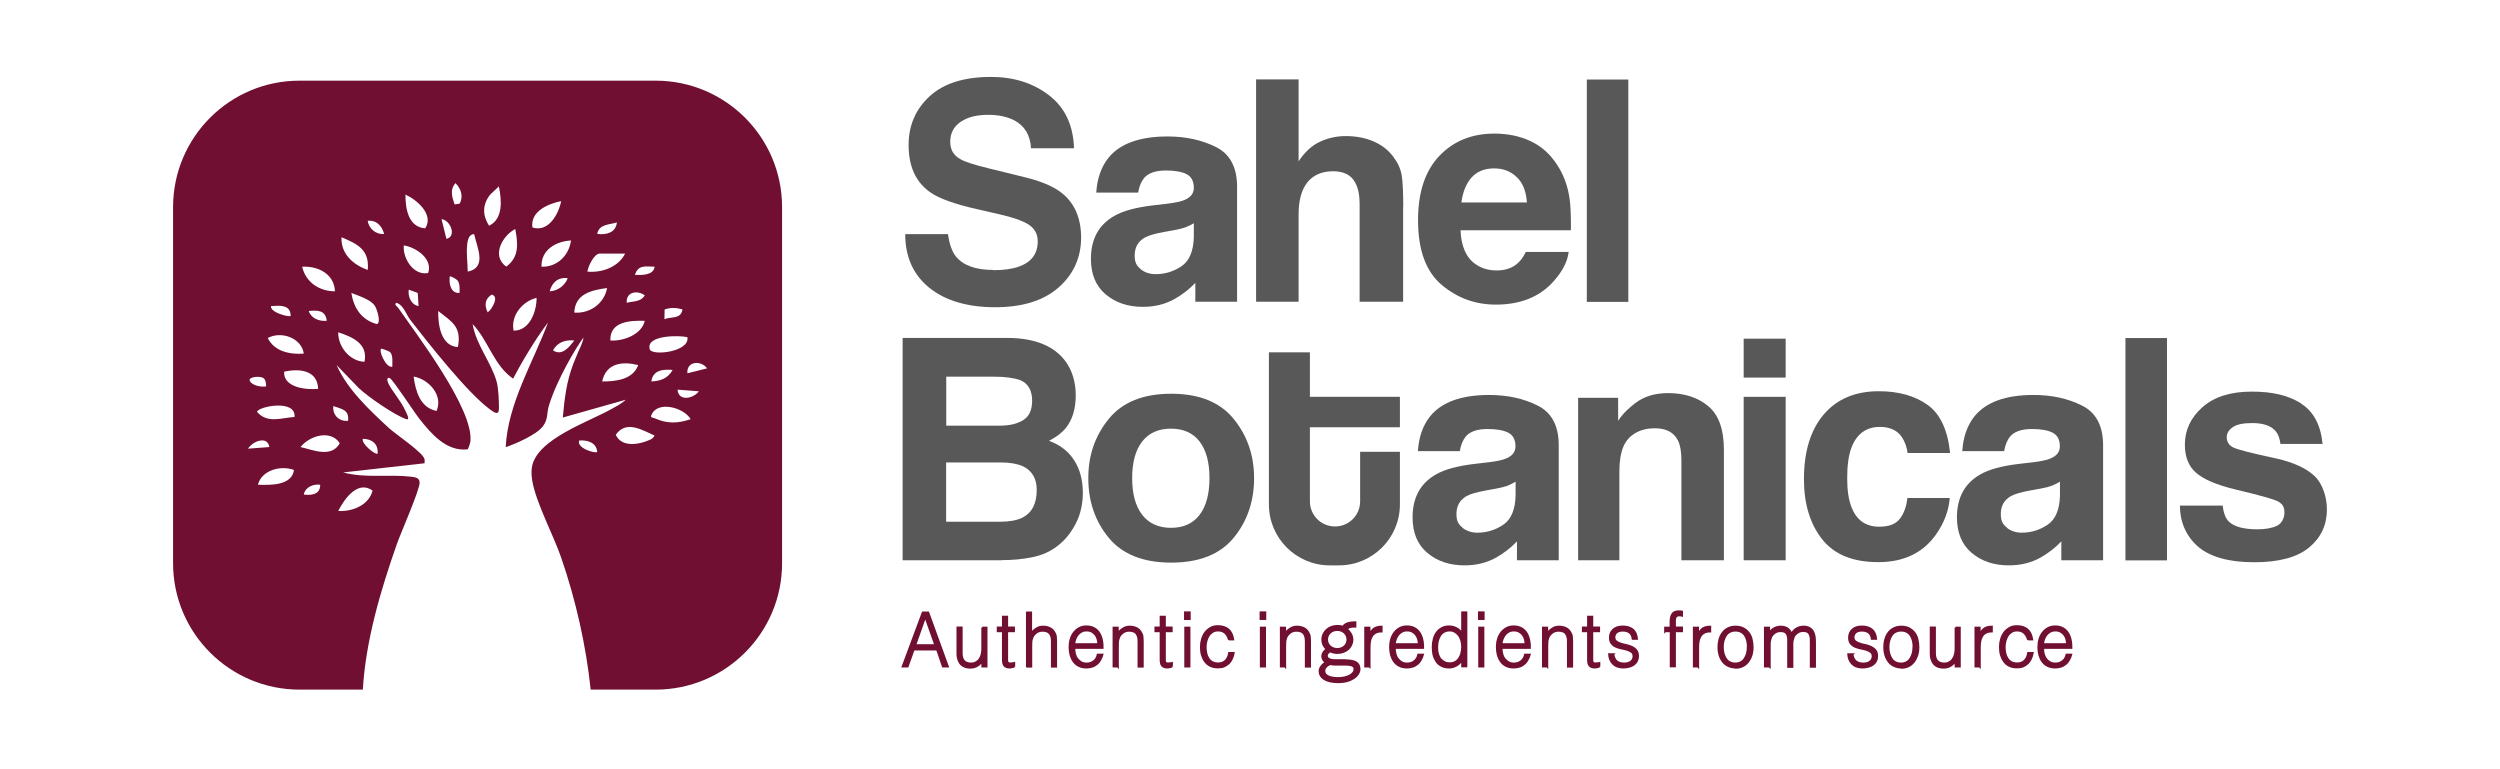 <svg xmlns="http://www.w3.org/2000/svg" width="130" height="40" viewBox="0 0 130 40" fill="none"><path d="M34.091 4.194H15.576C11.945 4.194 9 7.139 9 10.77V29.289C9 32.916 11.945 35.861 15.576 35.861H18.867C19.016 33.313 19.792 30.7 20.636 28.292C20.836 27.721 21.842 25.445 21.82 25.087C21.808 24.835 21.59 24.818 21.373 24.788C20.218 24.652 18.99 24.878 17.844 24.567L22.076 24.09C22.076 24.021 22.089 23.949 22.076 23.881C22.017 23.54 20.563 22.572 20.231 22.265C19.229 21.34 18.049 20.237 17.503 18.983L18.654 20.177C19.14 20.637 20.516 21.588 21.126 21.797C21.364 21.873 21.104 21.413 21.07 21.34C20.853 20.833 20.307 20.254 20.163 19.861C20.124 19.751 20.128 19.593 20.273 19.665C20.439 19.746 21.565 21.477 21.816 21.788C22.434 22.564 23.218 23.493 24.322 23.365C24.382 23.25 24.45 23.062 24.463 22.934C24.616 21.255 21.705 17.449 20.7 16C20.653 15.932 20.469 15.834 20.614 15.744C20.998 15.872 21.117 16.354 21.339 16.639C22.285 17.863 24.305 20.424 25.473 21.285C25.682 21.439 25.946 21.639 25.946 21.238C25.946 20.876 25.925 20.194 25.823 19.836C25.541 18.843 24.736 17.884 24.578 16.852C25.401 17.718 25.682 19.009 26.684 19.691C27.114 18.851 27.843 17.632 28.499 16.767C27.715 18.86 26.411 20.97 26.296 23.254C26.82 23.075 27.902 22.606 28.231 22.167C28.512 21.788 28.422 21.498 28.538 21.11C28.951 19.742 29.97 18.05 30.336 17.556C30.336 17.76 30.119 18.182 30.059 18.319C30.012 18.425 29.961 18.549 29.82 18.898C29.458 19.836 29.356 20.714 29.266 21.711L32.54 20.786C32.271 21.034 31.969 21.17 31.858 21.234C30.686 21.92 27.868 22.819 27.655 24.32C27.621 24.563 27.642 24.797 27.685 25.04C27.894 26.182 28.776 27.823 29.181 28.995C29.94 31.195 30.473 33.551 30.715 35.861H34.091C37.722 35.861 40.668 32.916 40.668 29.289V10.77C40.668 7.139 37.722 4.194 34.091 4.194ZM17.418 15.148C16.612 15.152 15.892 14.675 15.713 13.869C16.54 13.826 17.379 14.24 17.418 15.148ZM16.991 16.682C16.604 16.716 16.186 16.567 16.054 16.171C16.518 16.128 16.928 16.124 16.991 16.682ZM15.116 16.426C15.035 16.507 14.029 16.247 14.093 15.915C14.545 15.889 15.108 15.829 15.116 16.426ZM15.798 18.387C15.078 18.442 14.268 18.28 13.923 17.577C14.605 17.202 15.675 17.556 15.798 18.387ZM13.731 19.687C13.816 19.772 13.842 19.968 13.838 20.092C13.586 20.139 13.092 20.049 12.985 19.793C12.904 19.593 13.565 19.52 13.731 19.687ZM14.008 23.246L12.9 23.331C13.121 22.951 13.91 22.632 14.008 23.246ZM13.411 25.206C13.612 24.443 14.6 24.183 15.287 24.439C15.176 25.257 14.059 25.227 13.411 25.206ZM13.369 21.421C13.369 21.153 15.397 20.722 15.316 21.681C14.617 21.733 13.897 22.031 13.369 21.421ZM14.775 19.325C15.564 19.158 16.506 19.235 16.544 20.22C15.909 20.283 14.724 20.151 14.775 19.325ZM15.798 25.718C15.862 25.33 16.301 25.155 16.651 25.206C16.655 25.705 16.212 25.769 15.798 25.718ZM15.628 23.246C16.084 22.666 17.183 22.317 17.669 23.045C17.239 23.825 16.301 23.403 15.628 23.246ZM19.374 25.509C19.186 26.272 18.308 26.617 17.588 26.57C17.908 25.944 18.598 24.955 19.374 25.509ZM19.634 23.587C19.549 23.685 18.773 23.079 18.867 22.819C19.344 22.819 19.685 23.096 19.634 23.587ZM18.1 21.882C17.627 21.929 17.286 21.583 17.332 21.114C17.763 21.276 18.164 21.289 18.1 21.882ZM22.703 21.37C21.85 21.204 21.607 20.335 21.509 19.58C22.285 19.717 23.056 20.543 22.703 21.37ZM19.975 12.164C19.566 12.211 19.178 11.896 19.122 11.482C19.587 11.435 19.86 11.751 19.975 12.164ZM19.122 14.039C18.364 13.767 17.716 13.2 17.759 12.335C18.594 12.693 19.225 12.987 19.122 14.039ZM18.952 18.813C18.181 18.783 17.571 18.02 17.588 17.279C18.33 17.522 19.152 17.875 18.952 18.813ZM19.591 16.852C18.799 16.631 18.394 16.021 18.27 15.233C18.641 15.382 19.293 15.574 19.502 15.919C19.608 16.09 19.834 16.801 19.591 16.852ZM20.401 19.069C20.052 19.158 19.638 18.127 19.847 18.131C19.958 18.165 20.231 18.255 20.295 18.323C20.444 18.476 20.397 18.86 20.401 19.069ZM30.119 22.905C30.545 22.875 31.014 23.007 31.056 23.501C30.95 23.595 29.961 23.301 30.119 22.905ZM34.56 16.094C34.892 15.974 35.157 16.004 35.489 16.085C35.412 16.614 34.914 16.448 34.551 16.597L34.56 16.094ZM35.745 17.534C35.877 18.306 33.895 18.519 33.788 18.165C33.563 17.407 35.361 17.432 35.745 17.534ZM34.978 19.239C34.722 19.678 34.36 19.81 33.87 19.836C33.946 19.248 34.475 19.188 34.978 19.239ZM34.04 13.869C33.985 14.321 33.371 14.308 33.017 14.295C33.183 13.754 33.575 13.86 34.04 13.869ZM33.529 15.361C33.303 15.714 32.957 15.65 32.591 15.744C32.54 15.182 33.136 15.067 33.529 15.361ZM33.529 16.682C33.362 17.402 32.412 17.752 31.738 17.705C31.709 16.703 32.774 16.665 33.529 16.682ZM32.079 11.567C32.016 12.104 31.534 12.224 31.056 12.164C31.154 11.644 31.687 11.691 32.079 11.567ZM31.184 13.187H32.506C32.152 13.89 31.308 14.193 30.545 14.125C30.575 13.86 30.895 13.187 31.184 13.187ZM23.214 12.42L22.959 11.397C23.427 11.44 23.76 12.305 23.214 12.42ZM22.11 11.874C21.224 11.806 21.079 10.834 21.083 10.118C21.688 10.391 22.579 11.167 22.11 11.874ZM21.254 15.062L21.722 15.233L21.765 15.915C21.377 15.851 21.203 15.412 21.254 15.062ZM22.264 14.197C21.509 14.346 20.934 13.438 20.998 12.761C21.646 12.863 22.52 13.468 22.264 14.197ZM23.811 18.046C22.929 18.003 22.771 16.887 22.788 16.171C23.512 16.746 24.011 16.985 23.811 18.046ZM23.896 15.233C23.432 15.263 23.342 14.751 23.385 14.38C23.427 14.334 23.747 14.525 23.785 14.576C23.93 14.755 23.896 15.015 23.896 15.233ZM23.9 10.591L23.64 10.63C23.508 10.246 23.38 9.875 23.683 9.522C23.973 9.803 24.109 10.221 23.9 10.591ZM24.322 14.125C24.318 13.588 24.237 13.238 24.297 12.688C24.331 12.369 24.437 12.181 24.655 12.173C24.8 12.855 25.349 13.912 24.322 14.125ZM25.482 10.127L25.942 9.692C26.083 10.387 26.181 11.38 25.43 11.738C25.085 11.197 25.081 10.647 25.482 10.127ZM25.465 16.145L25.358 16.243C25.183 15.868 25.209 15.557 25.563 15.318C25.993 15.42 25.55 16.064 25.465 16.145ZM26.326 13.865C25.537 13.306 26.121 12.258 26.794 11.908C26.935 12.667 27.008 13.362 26.326 13.865ZM26.709 17.193C26.539 16.413 27.178 15.659 27.902 15.489C27.907 16.2 27.54 17.206 26.709 17.193ZM27.685 11.827C27.57 10.988 28.503 10.596 29.181 10.459C29.045 11.15 28.508 12.1 27.685 11.827ZM28.158 13.869C28.128 12.991 28.908 12.548 29.693 12.505C29.586 13.289 28.972 13.895 28.158 13.869ZM29.522 14.466C29.377 14.849 29.002 15.13 28.584 15.148C28.708 14.683 29.019 14.402 29.522 14.466ZM28.755 18.216C28.989 17.799 29.398 17.658 29.863 17.705C29.595 18.054 29.215 18.536 28.755 18.216ZM29.863 16.256C29.901 15.275 30.762 15.088 31.568 14.977C31.423 15.787 30.673 16.315 29.863 16.256ZM31.312 19.836C31.521 18.877 32.356 18.779 33.188 18.983C32.906 19.746 32.02 19.836 31.312 19.836ZM33.759 22.883C33.217 23.126 32.314 23.275 32.02 22.606C32.565 21.835 33.384 22.359 34.04 22.649C33.938 22.819 33.874 22.832 33.759 22.883ZM34.04 21.75C33.968 21.715 33.806 21.737 33.87 21.583C34.193 20.808 35.566 21.195 35.915 21.797C35.242 22.027 34.696 22.039 34.04 21.75ZM35.233 20.262L36.342 20.347C36.069 20.727 35.28 20.897 35.233 20.262ZM35.745 19.41C35.689 18.775 36.457 18.724 36.768 19.154L35.745 19.41Z" fill="#700F32"></path><path d="M51.648 14.05C52.197 14.05 52.643 13.985 52.986 13.862C53.639 13.63 53.962 13.19 53.962 12.544C53.962 12.169 53.8 11.878 53.477 11.671C53.154 11.471 52.65 11.296 51.958 11.141L50.776 10.87C49.619 10.605 48.811 10.314 48.371 9.997C47.622 9.474 47.247 8.653 47.247 7.542C47.247 6.527 47.609 5.68 48.339 5.008C49.069 4.336 50.129 4 51.538 4C52.714 4 53.716 4.317 54.543 4.95C55.371 5.583 55.81 6.501 55.849 7.71H53.613C53.574 7.025 53.283 6.54 52.734 6.255C52.372 6.068 51.919 5.971 51.383 5.971C50.782 5.971 50.304 6.094 49.948 6.34C49.593 6.585 49.412 6.928 49.412 7.374C49.412 7.781 49.586 8.084 49.942 8.278C50.168 8.414 50.653 8.569 51.396 8.75L53.315 9.222C54.156 9.429 54.795 9.7 55.222 10.043C55.888 10.579 56.217 11.348 56.217 12.363C56.217 13.377 55.829 14.263 55.047 14.948C54.272 15.633 53.167 15.976 51.745 15.976C50.323 15.976 49.153 15.639 48.32 14.961C47.486 14.282 47.072 13.358 47.072 12.175H49.296C49.367 12.692 49.502 13.08 49.709 13.339C50.09 13.804 50.737 14.037 51.654 14.037L51.648 14.05Z" fill="#585858"></path><path d="M62.157 15.691V14.709C61.846 15.038 61.484 15.316 61.077 15.549C60.593 15.82 60.043 15.956 59.429 15.956C58.647 15.956 58.001 15.736 57.49 15.303C56.98 14.87 56.728 14.256 56.728 13.461C56.728 12.428 57.135 11.684 57.956 11.219C58.402 10.967 59.061 10.786 59.933 10.682L60.702 10.592C61.116 10.54 61.42 10.476 61.594 10.398C61.917 10.262 62.079 10.056 62.079 9.771C62.079 9.429 61.956 9.19 61.711 9.06C61.465 8.931 61.103 8.866 60.631 8.866C60.095 8.866 59.72 8.996 59.5 9.248C59.345 9.435 59.235 9.694 59.184 10.017H57.006C57.051 9.28 57.264 8.679 57.639 8.207C58.234 7.471 59.261 7.096 60.709 7.096C61.652 7.096 62.493 7.277 63.229 7.645C63.96 8.007 64.328 8.698 64.328 9.707V15.691H62.15H62.157ZM59.319 14.004C59.533 14.172 59.791 14.256 60.095 14.256C60.58 14.256 61.026 14.121 61.439 13.843C61.846 13.565 62.06 13.061 62.079 12.324V11.607C61.937 11.691 61.795 11.762 61.646 11.82C61.504 11.872 61.303 11.923 61.051 11.969L60.547 12.059C60.075 12.143 59.733 12.24 59.526 12.356C59.177 12.557 59.003 12.867 59.003 13.287C59.003 13.662 59.112 13.83 59.326 13.998L59.319 14.004Z" fill="#585858"></path><path d="M72.962 10.767V15.691H70.7V10.585C70.7 10.133 70.623 9.771 70.468 9.493C70.267 9.106 69.879 8.905 69.317 8.905C68.755 8.905 68.283 9.099 67.979 9.487C67.676 9.875 67.527 10.43 67.527 11.148V15.691H65.317V4.129H67.527V8.388C67.85 7.903 68.219 7.561 68.645 7.367C69.065 7.173 69.511 7.076 69.983 7.076C70.506 7.076 70.985 7.167 71.411 7.348C71.838 7.529 72.193 7.8 72.465 8.168C72.697 8.479 72.839 8.802 72.891 9.131C72.943 9.461 72.969 10.004 72.969 10.754L72.962 10.767Z" fill="#585858"></path><path d="M81.571 13.1C81.512 13.597 81.254 14.101 80.795 14.618C80.078 15.433 79.07 15.84 77.783 15.84C76.717 15.84 75.773 15.497 74.959 14.806C74.145 14.114 73.738 12.996 73.738 11.452C73.738 9.997 74.106 8.886 74.843 8.11C75.58 7.335 76.536 6.947 77.706 6.947C78.404 6.947 79.031 7.076 79.593 7.341C80.155 7.606 80.614 8.013 80.976 8.582C81.306 9.08 81.519 9.655 81.616 10.314C81.674 10.702 81.693 11.251 81.687 11.975H75.948C75.98 12.815 76.245 13.41 76.743 13.746C77.047 13.959 77.409 14.063 77.835 14.063C78.287 14.063 78.656 13.933 78.934 13.675C79.089 13.539 79.225 13.345 79.341 13.1H81.577H81.571ZM79.399 10.527C79.36 9.946 79.186 9.506 78.869 9.209C78.552 8.905 78.165 8.757 77.699 8.757C77.189 8.757 76.801 8.918 76.517 9.235C76.239 9.552 76.064 9.985 75.993 10.527H79.399Z" fill="#585858"></path><path d="M82.514 4.136H84.673V15.698H82.514V4.136Z" fill="#585858"></path><path d="M78.882 29.134V28.151C78.572 28.481 78.21 28.759 77.803 28.992C77.319 29.263 76.769 29.399 76.155 29.399C75.373 29.399 74.727 29.179 74.216 28.746C73.706 28.313 73.454 27.699 73.454 26.904C73.454 25.87 73.861 25.127 74.682 24.662C75.128 24.41 75.787 24.229 76.659 24.125L77.428 24.035C77.842 23.983 78.146 23.918 78.32 23.841C78.643 23.705 78.805 23.498 78.805 23.214C78.805 22.871 78.682 22.632 78.436 22.503C78.191 22.374 77.829 22.309 77.357 22.309C76.821 22.309 76.446 22.438 76.226 22.69C76.071 22.878 75.961 23.136 75.91 23.459H73.732C73.777 22.723 73.99 22.122 74.365 21.65C74.96 20.913 75.987 20.538 77.435 20.538C78.378 20.538 79.219 20.719 79.955 21.088C80.686 21.45 81.054 22.141 81.054 23.149V29.134H78.876H78.882ZM76.052 27.447C76.265 27.615 76.524 27.699 76.827 27.699C77.312 27.699 77.758 27.563 78.172 27.285C78.579 27.008 78.792 26.503 78.811 25.767V25.049C78.669 25.133 78.527 25.204 78.378 25.263C78.236 25.314 78.036 25.366 77.784 25.411L77.28 25.502C76.808 25.586 76.465 25.683 76.259 25.799C75.91 25.999 75.735 26.309 75.735 26.73C75.735 27.105 75.845 27.273 76.058 27.441L76.052 27.447Z" fill="#585858"></path><path d="M107.189 29.134V28.151C106.879 28.481 106.517 28.759 106.11 28.992C105.625 29.263 105.076 29.399 104.462 29.399C103.68 29.399 103.034 29.179 102.523 28.746C102.013 28.313 101.761 27.699 101.761 26.904C101.761 25.87 102.168 25.127 102.989 24.662C103.434 24.41 104.094 24.229 104.966 24.125L105.735 24.035C106.149 23.983 106.453 23.918 106.627 23.841C106.95 23.705 107.112 23.498 107.112 23.214C107.112 22.871 106.989 22.632 106.743 22.503C106.498 22.374 106.136 22.309 105.664 22.309C105.128 22.309 104.753 22.438 104.533 22.69C104.378 22.878 104.268 23.136 104.216 23.459H102.039C102.084 22.723 102.297 22.122 102.672 21.65C103.266 20.913 104.294 20.538 105.742 20.538C106.685 20.538 107.525 20.719 108.262 21.088C108.992 21.45 109.361 22.141 109.361 23.149V29.134H107.183H107.189ZM104.359 27.447C104.572 27.615 104.83 27.699 105.134 27.699C105.619 27.699 106.065 27.563 106.478 27.285C106.886 27.008 107.099 26.503 107.118 25.767V25.049C106.976 25.133 106.834 25.204 106.685 25.263C106.543 25.314 106.343 25.366 106.091 25.411L105.587 25.502C105.115 25.586 104.772 25.683 104.565 25.799C104.216 25.999 104.042 26.309 104.042 26.73C104.042 27.105 104.152 27.273 104.365 27.441L104.359 27.447Z" fill="#585858"></path><path d="M110.524 17.578H112.683V29.14H110.524V17.578Z" fill="#585858"></path><path d="M52.081 29.134H46.937V17.572H52.456C53.846 17.591 54.834 18.005 55.416 18.8C55.765 19.291 55.939 19.879 55.939 20.564C55.939 21.249 55.765 21.837 55.416 22.264C55.222 22.503 54.931 22.723 54.55 22.923C55.132 23.136 55.571 23.479 55.862 23.944C56.159 24.409 56.308 24.972 56.308 25.637C56.308 26.303 56.14 26.936 55.797 27.479C55.584 27.841 55.312 28.145 54.989 28.39C54.627 28.675 54.194 28.869 53.697 28.972C53.199 29.076 52.663 29.127 52.081 29.127V29.134ZM53.206 21.844C53.516 21.656 53.671 21.32 53.671 20.835C53.671 20.299 53.464 19.944 53.057 19.769C52.702 19.646 52.249 19.588 51.7 19.588H49.205V22.134H51.997C52.495 22.134 52.902 22.038 53.212 21.844H53.206ZM52.023 24.047H49.199V27.13H51.991C52.488 27.13 52.876 27.059 53.154 26.923C53.658 26.671 53.91 26.193 53.91 25.482C53.91 24.881 53.664 24.468 53.18 24.241C52.908 24.119 52.527 24.047 52.029 24.047H52.023Z" fill="#585858"></path><path d="M64.147 21.779C64.858 22.652 65.213 23.679 65.213 24.868C65.213 26.057 64.858 27.111 64.147 27.97C63.436 28.83 62.35 29.256 60.903 29.256C59.455 29.256 58.369 28.83 57.658 27.97C56.948 27.111 56.592 26.077 56.592 24.868C56.592 23.66 56.948 22.652 57.658 21.779C58.369 20.907 59.455 20.474 60.903 20.474C62.35 20.474 63.436 20.907 64.147 21.779ZM60.89 22.29C60.244 22.29 59.746 22.509 59.397 22.955C59.048 23.401 58.873 24.035 58.873 24.862C58.873 25.689 59.048 26.322 59.397 26.775C59.746 27.221 60.244 27.447 60.89 27.447C61.536 27.447 62.034 27.221 62.376 26.775C62.719 26.329 62.893 25.689 62.893 24.862C62.893 24.035 62.719 23.401 62.376 22.955C62.027 22.509 61.536 22.29 60.89 22.29Z" fill="#585858"></path><path d="M86.043 22.27C85.313 22.27 84.692 22.587 84.421 23.214C84.279 23.55 84.208 23.976 84.208 24.493V29.134H82.062V20.687H84.143V21.882C84.421 21.449 84.802 21.139 85.048 20.952C85.494 20.616 86.056 20.441 86.735 20.441C87.588 20.441 88.286 20.667 88.829 21.12C89.371 21.572 89.643 22.328 89.643 23.382V29.134H87.433V23.931C87.433 23.492 87.374 23.149 87.258 22.916C87.045 22.483 86.644 22.27 86.05 22.27H86.043Z" fill="#585858"></path><path d="M92.855 17.611V19.634H90.671V17.611H92.855ZM92.855 20.635V29.134H90.671V20.635H92.855Z" fill="#585858"></path><path d="M101.405 23.556H99.195C99.156 23.246 99.053 22.962 98.885 22.71C98.645 22.374 98.264 22.199 97.76 22.199C97.036 22.199 96.539 22.568 96.267 23.298C96.125 23.686 96.054 24.209 96.054 24.855C96.054 25.502 96.125 25.967 96.267 26.342C96.526 27.04 97.01 27.389 97.721 27.389C98.225 27.389 98.581 27.253 98.794 26.975C99.007 26.697 99.137 26.335 99.182 25.896H101.386C101.334 26.562 101.095 27.195 100.675 27.79C99.996 28.752 99.001 29.231 97.67 29.231C96.338 29.231 95.369 28.83 94.742 28.029C94.115 27.227 93.805 26.187 93.805 24.913C93.805 23.472 94.154 22.348 94.839 21.546C95.524 20.745 96.481 20.344 97.695 20.344C98.73 20.344 99.576 20.584 100.235 21.055C100.895 21.527 101.282 22.361 101.405 23.556Z" fill="#585858"></path><path d="M119.643 20.978C120.296 21.385 120.677 22.089 120.774 23.085H118.583C118.551 22.813 118.473 22.593 118.344 22.432C118.105 22.141 117.691 21.999 117.116 21.999C116.638 21.999 116.302 22.07 116.095 22.219C115.888 22.367 115.791 22.535 115.791 22.729C115.791 22.975 115.901 23.149 116.114 23.259C116.328 23.375 117.09 23.569 118.396 23.847C119.268 24.048 119.921 24.345 120.354 24.752C120.787 25.159 121 25.877 121 26.491C121 27.298 120.69 27.957 120.076 28.468C119.462 28.979 118.506 29.237 117.213 29.237C115.92 29.237 114.925 28.966 114.298 28.423C113.671 27.88 113.355 27.13 113.355 26.29H115.578C115.623 26.671 115.727 26.936 115.875 27.098C116.147 27.382 116.651 27.524 117.381 27.524C117.814 27.524 118.157 27.46 118.409 27.337C118.661 27.214 118.79 26.917 118.79 26.665C118.79 26.342 118.687 26.219 118.486 26.09C118.279 25.967 117.517 25.754 116.205 25.444C115.255 25.211 114.589 24.927 114.195 24.584C113.807 24.248 113.613 23.757 113.613 23.117C113.613 22.367 113.917 21.715 114.524 21.178C115.132 20.635 115.985 20.364 117.09 20.364C118.195 20.364 118.99 20.564 119.649 20.971L119.643 20.978Z" fill="#585858"></path><path d="M68.115 22.219H72.795V20.635H68.115V18.322H65.983V26.232C65.983 27.977 67.398 29.399 69.15 29.399H69.628C71.373 29.399 72.795 27.983 72.795 26.232V23.492H70.727V26.07C70.727 26.794 70.145 27.376 69.421 27.376C68.697 27.376 68.115 26.794 68.115 26.07V22.219Z" fill="#585858"></path><path d="M46.937 34.659L47.984 31.848H48.268L49.289 34.659H49.031L48.727 33.774H47.512L47.195 34.659H46.937ZM47.596 33.548H48.636L48.113 32.068L47.59 33.548H47.596Z" fill="#700F32" stroke="#700F32" stroke-width="0.1" stroke-miterlimit="10"></path><path d="M51.079 32.636H51.299V34.659H51.079V34.375C51.047 34.414 51.015 34.446 50.983 34.491C50.944 34.53 50.905 34.569 50.853 34.601C50.808 34.633 50.75 34.659 50.685 34.685C50.621 34.705 50.55 34.718 50.465 34.718C50.336 34.718 50.233 34.698 50.142 34.659C50.058 34.621 49.987 34.569 49.935 34.498C49.884 34.433 49.845 34.349 49.819 34.259C49.793 34.168 49.787 34.071 49.787 33.961V32.63H50.007V33.961C50.007 34.136 50.045 34.272 50.123 34.362C50.2 34.453 50.323 34.504 50.498 34.504C50.588 34.504 50.672 34.485 50.743 34.446C50.814 34.407 50.879 34.356 50.924 34.291C50.976 34.22 51.015 34.142 51.041 34.045C51.066 33.949 51.079 33.852 51.079 33.735V32.63V32.636Z" fill="#700F32" stroke="#700F32" stroke-width="0.1" stroke-miterlimit="10"></path><path d="M52.747 34.666C52.747 34.666 52.682 34.679 52.637 34.692C52.592 34.705 52.546 34.711 52.488 34.711C52.378 34.711 52.294 34.679 52.236 34.621C52.178 34.562 52.152 34.459 52.152 34.304V32.824H51.881V32.63H52.152V32.068H52.372V32.63H52.727V32.824H52.372V34.214C52.372 34.265 52.372 34.304 52.372 34.343C52.372 34.382 52.385 34.407 52.391 34.433C52.404 34.459 52.424 34.472 52.45 34.485C52.475 34.498 52.514 34.498 52.559 34.498C52.592 34.498 52.617 34.498 52.65 34.491C52.682 34.491 52.708 34.478 52.74 34.472V34.666H52.747Z" fill="#700F32" stroke="#700F32" stroke-width="0.1" stroke-miterlimit="10"></path><path d="M53.4 34.659V31.848H53.619V32.921C53.71 32.824 53.8 32.74 53.897 32.682C53.994 32.617 54.104 32.585 54.24 32.585C54.356 32.585 54.466 32.604 54.569 32.65C54.673 32.695 54.757 32.766 54.821 32.876C54.867 32.947 54.899 33.024 54.905 33.102C54.912 33.179 54.918 33.257 54.918 33.341V34.666H54.699V33.347C54.699 33.166 54.66 33.031 54.582 32.934C54.505 32.843 54.382 32.798 54.201 32.798C54.13 32.798 54.072 32.811 54.014 32.83C53.955 32.85 53.904 32.882 53.858 32.921C53.813 32.96 53.774 32.998 53.742 33.044C53.71 33.089 53.684 33.141 53.671 33.192C53.652 33.257 53.632 33.322 53.632 33.38C53.632 33.438 53.626 33.503 53.626 33.574V34.666H53.406L53.4 34.659Z" fill="#700F32" stroke="#700F32" stroke-width="0.1" stroke-miterlimit="10"></path><path d="M55.862 33.703C55.862 33.813 55.875 33.916 55.901 34.013C55.926 34.11 55.965 34.194 56.023 34.265C56.082 34.336 56.146 34.394 56.224 34.44C56.308 34.485 56.398 34.504 56.502 34.504C56.644 34.504 56.773 34.465 56.877 34.382C56.98 34.304 57.051 34.188 57.083 34.039H57.329C57.303 34.136 57.264 34.226 57.219 34.304C57.174 34.388 57.122 34.459 57.051 34.517C56.98 34.575 56.909 34.627 56.812 34.659C56.721 34.692 56.618 34.711 56.495 34.711C56.34 34.711 56.211 34.685 56.101 34.627C55.991 34.575 55.901 34.498 55.83 34.401C55.758 34.304 55.707 34.194 55.668 34.065C55.636 33.936 55.616 33.8 55.616 33.651C55.616 33.503 55.636 33.36 55.675 33.231C55.713 33.102 55.771 32.986 55.849 32.889C55.926 32.792 56.017 32.714 56.127 32.656C56.237 32.598 56.36 32.572 56.495 32.572C56.76 32.572 56.967 32.669 57.116 32.856C57.264 33.05 57.342 33.328 57.335 33.69H55.849L55.862 33.703ZM57.109 33.503C57.109 33.406 57.096 33.309 57.071 33.225C57.045 33.134 57.006 33.063 56.954 32.998C56.902 32.934 56.838 32.882 56.767 32.843C56.696 32.805 56.605 32.785 56.502 32.785C56.398 32.785 56.314 32.805 56.243 32.843C56.166 32.882 56.101 32.934 56.049 32.998C55.998 33.063 55.952 33.141 55.92 33.225C55.888 33.309 55.868 33.399 55.855 33.496H57.103L57.109 33.503Z" fill="#700F32" stroke="#700F32" stroke-width="0.1" stroke-miterlimit="10"></path><path d="M58.124 34.659H57.904V32.636H58.124V32.921C58.214 32.824 58.305 32.74 58.402 32.682C58.499 32.617 58.609 32.585 58.744 32.585C58.861 32.585 58.971 32.604 59.074 32.65C59.177 32.695 59.261 32.766 59.326 32.876C59.371 32.947 59.404 33.024 59.41 33.102C59.416 33.179 59.423 33.257 59.423 33.341V34.666H59.203V33.347C59.203 33.166 59.164 33.031 59.087 32.934C59.009 32.843 58.886 32.798 58.706 32.798C58.635 32.798 58.576 32.811 58.518 32.83C58.46 32.85 58.408 32.882 58.363 32.921C58.318 32.96 58.279 32.998 58.247 33.044C58.214 33.089 58.188 33.141 58.176 33.192C58.156 33.257 58.137 33.322 58.137 33.38C58.137 33.438 58.13 33.503 58.13 33.574V34.666L58.124 34.659Z" fill="#700F32" stroke="#700F32" stroke-width="0.1" stroke-miterlimit="10"></path><path d="M60.948 34.666C60.948 34.666 60.883 34.679 60.838 34.692C60.793 34.705 60.748 34.711 60.689 34.711C60.58 34.711 60.495 34.679 60.437 34.621C60.379 34.562 60.353 34.459 60.353 34.304V32.824H60.082V32.63H60.353V32.068H60.573V32.63H60.928V32.824H60.573V34.214C60.573 34.265 60.573 34.304 60.573 34.343C60.573 34.382 60.586 34.407 60.593 34.433C60.605 34.459 60.625 34.472 60.651 34.485C60.676 34.498 60.715 34.498 60.761 34.498C60.793 34.498 60.819 34.498 60.851 34.491C60.883 34.491 60.909 34.478 60.941 34.472V34.666H60.948Z" fill="#700F32" stroke="#700F32" stroke-width="0.1" stroke-miterlimit="10"></path><path d="M61.62 32.191V31.842H61.866V32.191H61.62ZM61.633 34.659V32.636H61.853V34.659H61.633Z" fill="#700F32" stroke="#700F32" stroke-width="0.1" stroke-miterlimit="10"></path><path d="M63.908 33.27C63.869 33.121 63.798 32.998 63.708 32.914C63.617 32.83 63.488 32.785 63.339 32.785C63.223 32.785 63.126 32.811 63.048 32.863C62.971 32.914 62.9 32.979 62.848 33.063C62.796 33.147 62.758 33.238 62.732 33.341C62.706 33.444 62.693 33.548 62.693 33.651C62.693 33.755 62.706 33.864 62.725 33.961C62.745 34.058 62.783 34.155 62.835 34.233C62.887 34.317 62.952 34.382 63.035 34.427C63.12 34.472 63.217 34.498 63.333 34.498C63.501 34.498 63.63 34.453 63.727 34.356C63.824 34.259 63.889 34.129 63.914 33.955H64.154C64.134 34.065 64.102 34.168 64.057 34.259C64.011 34.349 63.96 34.433 63.889 34.498C63.818 34.562 63.74 34.614 63.65 34.653C63.559 34.692 63.449 34.705 63.326 34.705C63.171 34.705 63.042 34.679 62.932 34.621C62.822 34.569 62.732 34.491 62.661 34.394C62.59 34.297 62.538 34.188 62.499 34.058C62.46 33.929 62.447 33.787 62.447 33.638C62.447 33.496 62.467 33.36 62.506 33.231C62.544 33.102 62.602 32.986 62.674 32.889C62.745 32.792 62.842 32.714 62.952 32.65C63.061 32.585 63.184 32.559 63.333 32.559C63.553 32.559 63.733 32.617 63.869 32.727C64.005 32.837 64.089 33.011 64.128 33.251H63.901L63.908 33.27Z" fill="#700F32" stroke="#700F32" stroke-width="0.1" stroke-miterlimit="10"></path><path d="M65.549 32.191V31.842H65.795V32.191H65.549ZM65.562 34.659V32.636H65.782V34.659H65.562Z" fill="#700F32" stroke="#700F32" stroke-width="0.1" stroke-miterlimit="10"></path><path d="M66.823 34.659H66.603V32.636H66.823V32.921C66.913 32.824 67.004 32.74 67.101 32.682C67.198 32.617 67.308 32.585 67.443 32.585C67.559 32.585 67.669 32.604 67.773 32.65C67.876 32.695 67.96 32.766 68.025 32.876C68.07 32.947 68.102 33.024 68.109 33.102C68.115 33.179 68.122 33.257 68.122 33.341V34.666H67.902V33.347C67.902 33.166 67.863 33.031 67.786 32.934C67.708 32.843 67.585 32.798 67.404 32.798C67.333 32.798 67.275 32.811 67.217 32.83C67.159 32.85 67.107 32.882 67.062 32.921C67.017 32.96 66.978 32.998 66.946 33.044C66.913 33.089 66.887 33.141 66.874 33.192C66.855 33.257 66.836 33.322 66.836 33.38C66.836 33.438 66.829 33.503 66.829 33.574V34.666L66.823 34.659Z" fill="#700F32" stroke="#700F32" stroke-width="0.1" stroke-miterlimit="10"></path><path d="M71.211 34.659H70.991V32.636H71.211V33.018H71.218C71.276 32.856 71.36 32.746 71.457 32.682C71.554 32.617 71.683 32.585 71.844 32.585V32.837C71.722 32.837 71.618 32.856 71.534 32.901C71.45 32.947 71.386 33.005 71.34 33.083C71.295 33.16 71.256 33.251 71.243 33.347C71.224 33.451 71.218 33.561 71.218 33.671V34.666L71.211 34.659Z" fill="#700F32" stroke="#700F32" stroke-width="0.1" stroke-miterlimit="10"></path><path d="M72.529 33.703C72.529 33.813 72.542 33.916 72.568 34.013C72.594 34.11 72.633 34.194 72.691 34.265C72.749 34.336 72.814 34.394 72.891 34.44C72.975 34.485 73.066 34.504 73.169 34.504C73.311 34.504 73.441 34.465 73.544 34.382C73.647 34.304 73.719 34.188 73.751 34.039H73.996C73.971 34.136 73.932 34.226 73.887 34.304C73.841 34.388 73.79 34.459 73.719 34.517C73.647 34.575 73.576 34.627 73.479 34.659C73.389 34.692 73.285 34.711 73.163 34.711C73.008 34.711 72.878 34.685 72.769 34.627C72.659 34.575 72.568 34.498 72.497 34.401C72.426 34.304 72.374 34.194 72.335 34.065C72.303 33.936 72.284 33.8 72.284 33.651C72.284 33.503 72.303 33.36 72.342 33.231C72.381 33.102 72.439 32.986 72.516 32.889C72.594 32.792 72.684 32.714 72.794 32.656C72.904 32.598 73.027 32.572 73.163 32.572C73.428 32.572 73.635 32.669 73.783 32.856C73.932 33.05 74.009 33.328 74.003 33.69H72.516L72.529 33.703ZM73.777 33.503C73.777 33.406 73.764 33.309 73.738 33.225C73.712 33.134 73.673 33.063 73.622 32.998C73.57 32.934 73.505 32.882 73.434 32.843C73.363 32.805 73.273 32.785 73.169 32.785C73.066 32.785 72.982 32.805 72.911 32.843C72.833 32.882 72.769 32.934 72.717 32.998C72.665 33.063 72.62 33.141 72.588 33.225C72.555 33.309 72.536 33.399 72.523 33.496H73.77L73.777 33.503Z" fill="#700F32" stroke="#700F32" stroke-width="0.1" stroke-miterlimit="10"></path><path d="M76.032 31.842H76.252V34.653H76.032V34.297H76.026C75.993 34.369 75.954 34.427 75.903 34.478C75.851 34.53 75.799 34.569 75.735 34.608C75.677 34.64 75.612 34.666 75.547 34.685C75.483 34.705 75.418 34.711 75.36 34.711C75.205 34.711 75.076 34.685 74.966 34.627C74.856 34.575 74.765 34.498 74.701 34.401C74.636 34.304 74.578 34.194 74.546 34.065C74.513 33.936 74.5 33.793 74.5 33.645C74.5 33.502 74.52 33.367 74.552 33.238C74.584 33.108 74.636 32.992 74.707 32.895C74.778 32.798 74.869 32.721 74.972 32.662C75.076 32.604 75.205 32.572 75.353 32.572C75.489 32.572 75.618 32.604 75.741 32.669C75.864 32.733 75.961 32.83 76.032 32.953V31.842ZM76.032 33.638C76.032 33.522 76.019 33.412 75.987 33.309C75.954 33.205 75.916 33.115 75.858 33.037C75.799 32.96 75.735 32.901 75.657 32.856C75.58 32.811 75.489 32.785 75.386 32.785C75.269 32.785 75.172 32.811 75.088 32.856C75.004 32.901 74.933 32.973 74.882 33.057C74.83 33.141 74.791 33.238 74.765 33.347C74.74 33.457 74.733 33.58 74.733 33.703C74.733 33.832 74.752 33.942 74.785 34.039C74.817 34.136 74.862 34.22 74.92 34.285C74.979 34.349 75.05 34.401 75.127 34.44C75.205 34.478 75.295 34.491 75.386 34.491C75.489 34.491 75.58 34.472 75.664 34.427C75.748 34.382 75.812 34.323 75.864 34.246C75.916 34.168 75.961 34.078 75.987 33.974C76.013 33.871 76.032 33.755 76.032 33.632V33.638Z" fill="#700F32" stroke="#700F32" stroke-width="0.1" stroke-miterlimit="10"></path><path d="M76.905 32.191V31.842H77.15V32.191H76.905ZM76.918 34.659V32.636H77.137V34.659H76.918Z" fill="#700F32" stroke="#700F32" stroke-width="0.1" stroke-miterlimit="10"></path><path d="M78.081 33.703C78.081 33.813 78.094 33.916 78.12 34.013C78.145 34.11 78.184 34.194 78.243 34.265C78.301 34.336 78.365 34.394 78.443 34.44C78.527 34.485 78.617 34.504 78.721 34.504C78.863 34.504 78.992 34.465 79.096 34.382C79.199 34.304 79.27 34.188 79.302 34.039H79.548C79.522 34.136 79.483 34.226 79.438 34.304C79.393 34.388 79.341 34.459 79.27 34.517C79.199 34.575 79.128 34.627 79.031 34.659C78.941 34.692 78.837 34.711 78.714 34.711C78.559 34.711 78.43 34.685 78.32 34.627C78.21 34.575 78.12 34.498 78.049 34.401C77.978 34.304 77.926 34.194 77.887 34.065C77.855 33.936 77.835 33.8 77.835 33.651C77.835 33.503 77.855 33.36 77.894 33.231C77.932 33.102 77.99 32.986 78.068 32.889C78.145 32.792 78.236 32.714 78.346 32.656C78.456 32.598 78.579 32.572 78.714 32.572C78.979 32.572 79.186 32.669 79.335 32.856C79.483 33.05 79.561 33.328 79.554 33.69H78.068L78.081 33.703ZM79.328 33.503C79.328 33.406 79.315 33.309 79.29 33.225C79.264 33.134 79.225 33.063 79.173 32.998C79.121 32.934 79.057 32.882 78.986 32.843C78.915 32.805 78.824 32.785 78.721 32.785C78.617 32.785 78.533 32.805 78.462 32.843C78.385 32.882 78.32 32.934 78.268 32.998C78.217 33.063 78.171 33.141 78.139 33.225C78.107 33.309 78.087 33.399 78.074 33.496H79.322L79.328 33.503Z" fill="#700F32" stroke="#700F32" stroke-width="0.1" stroke-miterlimit="10"></path><path d="M80.453 34.659H80.233V32.636H80.453V32.921C80.543 32.824 80.634 32.74 80.731 32.682C80.828 32.617 80.937 32.585 81.073 32.585C81.189 32.585 81.299 32.604 81.403 32.65C81.506 32.695 81.59 32.766 81.655 32.876C81.7 32.947 81.732 33.024 81.739 33.102C81.745 33.179 81.752 33.257 81.752 33.341V34.666H81.532V33.347C81.532 33.166 81.493 33.031 81.416 32.934C81.338 32.843 81.215 32.798 81.034 32.798C80.963 32.798 80.905 32.811 80.847 32.83C80.789 32.85 80.737 32.882 80.692 32.921C80.647 32.96 80.608 32.998 80.575 33.044C80.543 33.089 80.517 33.141 80.504 33.192C80.485 33.257 80.466 33.322 80.466 33.38C80.466 33.438 80.459 33.503 80.459 33.574V34.666L80.453 34.659Z" fill="#700F32" stroke="#700F32" stroke-width="0.1" stroke-miterlimit="10"></path><path d="M83.174 34.666C83.174 34.666 83.109 34.679 83.064 34.692C83.018 34.705 82.973 34.711 82.915 34.711C82.805 34.711 82.721 34.679 82.663 34.621C82.605 34.562 82.579 34.459 82.579 34.304V32.824H82.308V32.63H82.579V32.068H82.799V32.63H83.154V32.824H82.799V34.214C82.799 34.265 82.799 34.304 82.799 34.343C82.799 34.382 82.812 34.407 82.818 34.433C82.831 34.459 82.85 34.472 82.876 34.485C82.902 34.498 82.941 34.498 82.986 34.498C83.018 34.498 83.044 34.498 83.077 34.491C83.109 34.491 83.135 34.478 83.167 34.472V34.666H83.174Z" fill="#700F32" stroke="#700F32" stroke-width="0.1" stroke-miterlimit="10"></path><path d="M83.891 34.026C83.923 34.2 83.988 34.323 84.078 34.394C84.169 34.465 84.298 34.504 84.466 34.504C84.55 34.504 84.615 34.491 84.679 34.472C84.737 34.453 84.789 34.42 84.828 34.388C84.867 34.356 84.892 34.31 84.912 34.272C84.931 34.226 84.944 34.181 84.944 34.129C84.944 34.032 84.912 33.955 84.854 33.91C84.796 33.864 84.718 33.826 84.627 33.793C84.537 33.767 84.44 33.742 84.33 33.722C84.227 33.703 84.123 33.671 84.033 33.632C83.942 33.593 83.865 33.535 83.807 33.464C83.749 33.393 83.716 33.289 83.716 33.154C83.716 32.986 83.774 32.843 83.891 32.74C84.007 32.63 84.175 32.578 84.388 32.578C84.602 32.578 84.763 32.63 84.892 32.727C85.022 32.824 85.099 32.986 85.125 33.218H84.899C84.88 33.063 84.821 32.953 84.731 32.889C84.64 32.824 84.524 32.792 84.382 32.792C84.24 32.792 84.136 32.824 84.059 32.889C83.988 32.953 83.949 33.037 83.949 33.141C83.949 33.231 83.981 33.302 84.039 33.347C84.098 33.393 84.175 33.438 84.266 33.464C84.356 33.496 84.453 33.522 84.563 33.541C84.666 33.567 84.77 33.599 84.86 33.638C84.951 33.684 85.028 33.742 85.086 33.813C85.144 33.884 85.177 33.987 85.177 34.117C85.177 34.214 85.157 34.297 85.119 34.375C85.08 34.453 85.022 34.511 84.957 34.562C84.886 34.614 84.808 34.647 84.712 34.672C84.615 34.698 84.511 34.711 84.401 34.711C84.291 34.711 84.188 34.692 84.098 34.659C84.007 34.627 83.936 34.575 83.871 34.511C83.807 34.446 83.761 34.375 83.729 34.291C83.697 34.207 83.677 34.117 83.671 34.02H83.897L83.891 34.026Z" fill="#700F32" stroke="#700F32" stroke-width="0.1" stroke-miterlimit="10"></path><path d="M86.586 32.83V32.636H86.87V32.313C86.87 32.152 86.903 32.023 86.961 31.932C87.019 31.842 87.129 31.79 87.278 31.79C87.31 31.79 87.342 31.79 87.374 31.79C87.407 31.79 87.433 31.79 87.465 31.803V32.016C87.413 32.003 87.374 31.997 87.329 31.997C87.271 31.997 87.226 32.01 87.193 32.029C87.161 32.048 87.135 32.081 87.122 32.12C87.109 32.158 87.097 32.197 87.097 32.242C87.097 32.288 87.097 32.333 87.097 32.378V32.63H87.465V32.824H87.097V34.653H86.877V32.824H86.592L86.586 32.83Z" fill="#700F32" stroke="#700F32" stroke-width="0.1" stroke-miterlimit="10"></path><path d="M88.299 34.659H88.079V32.636H88.299V33.018H88.305C88.363 32.856 88.447 32.746 88.544 32.682C88.641 32.617 88.77 32.585 88.932 32.585V32.837C88.809 32.837 88.706 32.856 88.622 32.901C88.538 32.947 88.473 33.005 88.428 33.083C88.383 33.16 88.344 33.251 88.331 33.347C88.311 33.451 88.305 33.561 88.305 33.671V34.666L88.299 34.659Z" fill="#700F32" stroke="#700F32" stroke-width="0.1" stroke-miterlimit="10"></path><path d="M90.237 34.711C90.115 34.711 89.998 34.685 89.895 34.64C89.785 34.595 89.695 34.53 89.617 34.44C89.539 34.349 89.475 34.239 89.43 34.11C89.384 33.974 89.358 33.819 89.358 33.645C89.358 33.496 89.378 33.36 89.417 33.231C89.455 33.102 89.507 32.992 89.585 32.895C89.656 32.798 89.753 32.721 89.862 32.669C89.972 32.611 90.102 32.585 90.25 32.585C90.399 32.585 90.528 32.611 90.644 32.669C90.754 32.727 90.845 32.798 90.922 32.895C91 32.992 91.052 33.102 91.084 33.231C91.116 33.36 91.136 33.503 91.136 33.651C91.136 33.813 91.116 33.961 91.071 34.091C91.026 34.22 90.968 34.33 90.89 34.427C90.812 34.524 90.722 34.595 90.612 34.647C90.502 34.698 90.379 34.724 90.25 34.724L90.237 34.711ZM90.89 33.645C90.89 33.522 90.877 33.412 90.851 33.309C90.825 33.205 90.787 33.115 90.735 33.037C90.683 32.96 90.619 32.901 90.535 32.856C90.451 32.811 90.354 32.792 90.237 32.792C90.121 32.792 90.024 32.818 89.94 32.863C89.856 32.908 89.791 32.973 89.74 33.057C89.688 33.134 89.649 33.225 89.623 33.328C89.597 33.431 89.585 33.535 89.585 33.645C89.585 33.767 89.597 33.884 89.63 33.994C89.662 34.104 89.701 34.188 89.753 34.265C89.804 34.343 89.875 34.401 89.953 34.44C90.031 34.478 90.127 34.504 90.231 34.504C90.347 34.504 90.444 34.478 90.528 34.433C90.612 34.388 90.677 34.323 90.728 34.239C90.78 34.162 90.819 34.065 90.845 33.968C90.871 33.864 90.884 33.761 90.884 33.651L90.89 33.645Z" fill="#700F32" stroke="#700F32" stroke-width="0.1" stroke-miterlimit="10"></path><path d="M91.995 34.659H91.775V32.636H91.995V32.94H92.002C92.06 32.824 92.137 32.733 92.247 32.675C92.351 32.617 92.467 32.585 92.596 32.585C92.687 32.585 92.758 32.598 92.822 32.617C92.887 32.636 92.939 32.669 92.978 32.701C93.016 32.733 93.055 32.779 93.087 32.824C93.12 32.869 93.139 32.921 93.158 32.979C93.223 32.843 93.307 32.746 93.417 32.682C93.527 32.617 93.65 32.585 93.785 32.585C93.915 32.585 94.018 32.611 94.096 32.656C94.173 32.701 94.231 32.759 94.276 32.837C94.315 32.908 94.348 32.998 94.361 33.095C94.373 33.192 94.38 33.289 94.38 33.393V34.672H94.16V33.276C94.16 33.128 94.128 33.018 94.076 32.934C94.018 32.85 93.908 32.811 93.753 32.811C93.669 32.811 93.591 32.83 93.52 32.869C93.449 32.908 93.378 32.966 93.32 33.044C93.294 33.076 93.275 33.115 93.262 33.16C93.249 33.205 93.236 33.251 93.223 33.302C93.21 33.354 93.204 33.399 93.204 33.451C93.204 33.503 93.204 33.548 93.204 33.587V34.679H92.984V33.283C92.984 33.134 92.958 33.024 92.9 32.94C92.842 32.856 92.732 32.818 92.577 32.818C92.493 32.818 92.415 32.837 92.344 32.876C92.267 32.914 92.202 32.973 92.144 33.05C92.118 33.083 92.099 33.121 92.086 33.166C92.073 33.212 92.053 33.257 92.047 33.309C92.034 33.36 92.027 33.406 92.027 33.457C92.027 33.509 92.027 33.554 92.027 33.593V34.685L91.995 34.659Z" fill="#700F32" stroke="#700F32" stroke-width="0.1" stroke-miterlimit="10"></path><path d="M96.325 34.026C96.358 34.2 96.422 34.323 96.513 34.394C96.603 34.465 96.733 34.504 96.9 34.504C96.984 34.504 97.049 34.491 97.114 34.472C97.172 34.453 97.224 34.42 97.262 34.388C97.301 34.356 97.327 34.31 97.346 34.272C97.366 34.226 97.379 34.181 97.379 34.129C97.379 34.032 97.346 33.955 97.288 33.91C97.23 33.864 97.153 33.826 97.062 33.793C96.972 33.767 96.875 33.742 96.765 33.722C96.661 33.703 96.558 33.671 96.468 33.632C96.377 33.593 96.299 33.535 96.241 33.464C96.183 33.393 96.151 33.289 96.151 33.154C96.151 32.986 96.209 32.843 96.325 32.74C96.442 32.63 96.61 32.578 96.823 32.578C97.036 32.578 97.198 32.63 97.327 32.727C97.456 32.824 97.534 32.986 97.56 33.218H97.334C97.314 33.063 97.256 32.953 97.165 32.889C97.075 32.824 96.959 32.792 96.817 32.792C96.674 32.792 96.571 32.824 96.493 32.889C96.422 32.953 96.383 33.037 96.383 33.141C96.383 33.231 96.416 33.302 96.474 33.347C96.532 33.393 96.61 33.438 96.7 33.464C96.791 33.496 96.888 33.522 96.998 33.541C97.101 33.567 97.204 33.599 97.295 33.638C97.385 33.684 97.463 33.742 97.521 33.813C97.579 33.884 97.611 33.987 97.611 34.117C97.611 34.214 97.592 34.297 97.553 34.375C97.514 34.453 97.456 34.511 97.392 34.562C97.321 34.614 97.243 34.647 97.146 34.672C97.049 34.698 96.946 34.711 96.836 34.711C96.726 34.711 96.623 34.692 96.532 34.659C96.442 34.627 96.371 34.575 96.306 34.511C96.241 34.446 96.196 34.375 96.164 34.291C96.131 34.207 96.112 34.117 96.106 34.02H96.332L96.325 34.026Z" fill="#700F32" stroke="#700F32" stroke-width="0.1" stroke-miterlimit="10"></path><path d="M98.859 34.711C98.736 34.711 98.62 34.685 98.516 34.64C98.406 34.595 98.316 34.53 98.238 34.44C98.161 34.349 98.096 34.239 98.051 34.11C98.006 33.974 97.98 33.819 97.98 33.645C97.98 33.496 97.999 33.36 98.038 33.231C98.077 33.102 98.128 32.992 98.206 32.895C98.277 32.798 98.374 32.721 98.484 32.669C98.594 32.611 98.723 32.585 98.872 32.585C99.02 32.585 99.15 32.611 99.266 32.669C99.376 32.727 99.466 32.798 99.544 32.895C99.621 32.992 99.673 33.102 99.705 33.231C99.738 33.36 99.757 33.503 99.757 33.651C99.757 33.813 99.738 33.961 99.692 34.091C99.647 34.22 99.589 34.33 99.511 34.427C99.434 34.524 99.343 34.595 99.234 34.647C99.124 34.698 99.001 34.724 98.872 34.724L98.859 34.711ZM99.505 33.645C99.505 33.522 99.492 33.412 99.466 33.309C99.44 33.205 99.401 33.115 99.35 33.037C99.298 32.96 99.234 32.901 99.15 32.856C99.066 32.811 98.969 32.792 98.852 32.792C98.736 32.792 98.639 32.818 98.555 32.863C98.471 32.908 98.406 32.973 98.355 33.057C98.303 33.134 98.264 33.225 98.238 33.328C98.212 33.431 98.2 33.535 98.2 33.645C98.2 33.767 98.212 33.884 98.245 33.994C98.277 34.104 98.316 34.188 98.368 34.265C98.419 34.343 98.49 34.401 98.568 34.44C98.645 34.478 98.742 34.504 98.846 34.504C98.962 34.504 99.059 34.478 99.143 34.433C99.227 34.388 99.292 34.323 99.343 34.239C99.395 34.162 99.434 34.065 99.46 33.968C99.486 33.864 99.499 33.761 99.499 33.651L99.505 33.645Z" fill="#700F32" stroke="#700F32" stroke-width="0.1" stroke-miterlimit="10"></path><path d="M101.69 32.636H101.909V34.659H101.69V34.375C101.657 34.414 101.625 34.446 101.593 34.491C101.554 34.53 101.515 34.569 101.463 34.601C101.418 34.633 101.36 34.659 101.295 34.685C101.231 34.705 101.16 34.718 101.076 34.718C100.946 34.718 100.843 34.698 100.752 34.659C100.668 34.621 100.597 34.569 100.546 34.498C100.494 34.433 100.455 34.349 100.429 34.259C100.403 34.168 100.397 34.071 100.397 33.961V32.63H100.617V33.961C100.617 34.136 100.655 34.272 100.733 34.362C100.811 34.453 100.933 34.504 101.108 34.504C101.198 34.504 101.282 34.485 101.353 34.446C101.425 34.407 101.489 34.356 101.534 34.291C101.586 34.22 101.625 34.142 101.651 34.045C101.677 33.949 101.69 33.852 101.69 33.735V32.63V32.636Z" fill="#700F32" stroke="#700F32" stroke-width="0.1" stroke-miterlimit="10"></path><path d="M102.943 34.659H102.723V32.636H102.943V33.018H102.949C103.008 32.856 103.092 32.746 103.189 32.682C103.286 32.617 103.415 32.585 103.576 32.585V32.837C103.454 32.837 103.35 32.856 103.266 32.901C103.182 32.947 103.117 33.005 103.072 33.083C103.027 33.16 102.988 33.251 102.975 33.347C102.956 33.451 102.949 33.561 102.949 33.671V34.666L102.943 34.659Z" fill="#700F32" stroke="#700F32" stroke-width="0.1" stroke-miterlimit="10"></path><path d="M105.457 33.27C105.418 33.121 105.347 32.998 105.257 32.914C105.166 32.83 105.037 32.785 104.888 32.785C104.772 32.785 104.675 32.811 104.598 32.863C104.52 32.914 104.449 32.979 104.397 33.063C104.346 33.147 104.307 33.238 104.281 33.341C104.255 33.444 104.242 33.548 104.242 33.651C104.242 33.755 104.255 33.864 104.274 33.961C104.294 34.058 104.333 34.155 104.384 34.233C104.436 34.317 104.501 34.382 104.585 34.427C104.669 34.472 104.766 34.498 104.882 34.498C105.05 34.498 105.179 34.453 105.276 34.356C105.373 34.259 105.438 34.129 105.464 33.955H105.703C105.683 34.065 105.651 34.168 105.606 34.259C105.561 34.349 105.509 34.433 105.438 34.498C105.367 34.562 105.289 34.614 105.199 34.653C105.108 34.692 104.998 34.705 104.876 34.705C104.72 34.705 104.591 34.679 104.481 34.621C104.371 34.569 104.281 34.491 104.21 34.394C104.139 34.297 104.087 34.188 104.048 34.058C104.01 33.929 103.997 33.787 103.997 33.638C103.997 33.496 104.016 33.36 104.055 33.231C104.094 33.102 104.152 32.986 104.223 32.889C104.294 32.792 104.391 32.714 104.501 32.65C104.611 32.585 104.733 32.559 104.882 32.559C105.102 32.559 105.283 32.617 105.418 32.727C105.554 32.837 105.638 33.011 105.677 33.251H105.451L105.457 33.27Z" fill="#700F32" stroke="#700F32" stroke-width="0.1" stroke-miterlimit="10"></path><path d="M106.239 33.703C106.239 33.813 106.252 33.916 106.278 34.013C106.304 34.11 106.343 34.194 106.401 34.265C106.452 34.336 106.523 34.394 106.601 34.44C106.685 34.485 106.776 34.504 106.879 34.504C107.021 34.504 107.15 34.465 107.254 34.382C107.357 34.304 107.428 34.188 107.461 34.039H107.706C107.68 34.136 107.642 34.226 107.596 34.304C107.551 34.388 107.499 34.459 107.428 34.517C107.357 34.575 107.286 34.627 107.189 34.659C107.099 34.692 106.995 34.711 106.872 34.711C106.717 34.711 106.588 34.685 106.478 34.627C106.368 34.575 106.278 34.498 106.207 34.401C106.136 34.304 106.084 34.194 106.045 34.065C106.013 33.936 105.994 33.8 105.994 33.651C105.994 33.503 106.013 33.36 106.052 33.231C106.09 33.102 106.149 32.986 106.226 32.889C106.304 32.792 106.394 32.714 106.504 32.656C106.614 32.598 106.737 32.572 106.872 32.572C107.137 32.572 107.344 32.669 107.493 32.856C107.642 33.05 107.719 33.328 107.713 33.69H106.226L106.239 33.703ZM107.486 33.503C107.486 33.406 107.474 33.309 107.448 33.225C107.422 33.134 107.383 33.063 107.331 32.998C107.28 32.934 107.215 32.882 107.144 32.843C107.066 32.805 106.982 32.785 106.879 32.785C106.776 32.785 106.692 32.805 106.62 32.843C106.543 32.882 106.485 32.934 106.427 32.998C106.375 33.063 106.33 33.141 106.297 33.225C106.265 33.309 106.246 33.399 106.233 33.496H107.48L107.486 33.503Z" fill="#700F32" stroke="#700F32" stroke-width="0.1" stroke-miterlimit="10"></path><path d="M69.925 34.33H69.427C69.266 34.33 68.994 34.297 68.994 34.097C68.994 34.013 69.052 33.936 69.162 33.871C69.278 33.923 69.421 33.955 69.543 33.955C69.989 33.955 70.325 33.658 70.325 33.257C70.325 33.037 70.19 32.843 70.054 32.733C70.054 32.708 70.067 32.688 70.086 32.669C70.183 32.572 70.442 32.585 70.448 32.585H70.481V32.359H70.448C70.002 32.359 69.873 32.52 69.834 32.598C69.731 32.553 69.634 32.546 69.543 32.546C69.104 32.546 68.761 32.856 68.761 33.257C68.761 33.503 68.878 33.664 68.988 33.755C68.839 33.858 68.755 33.994 68.755 34.123C68.755 34.252 68.826 34.369 68.942 34.44C68.742 34.569 68.619 34.737 68.619 34.892C68.619 35.26 68.975 35.474 69.595 35.474C70.28 35.474 70.694 35.125 70.694 34.795C70.694 34.465 70.468 34.336 69.925 34.336V34.33ZM69.007 33.257C69.007 32.973 69.233 32.759 69.537 32.759C69.841 32.759 70.067 32.973 70.067 33.257C70.067 33.541 69.841 33.748 69.537 33.748C69.233 33.748 69.007 33.535 69.007 33.257ZM70.435 34.808C70.435 35.028 70.112 35.26 69.582 35.26C69.13 35.26 68.865 35.125 68.865 34.892C68.865 34.75 68.962 34.627 69.162 34.53C69.266 34.556 69.382 34.562 69.466 34.562H69.944C70.358 34.562 70.442 34.659 70.442 34.815L70.435 34.808Z" fill="#700F32" stroke="#700F32" stroke-width="0.1" stroke-miterlimit="10"></path></svg>
